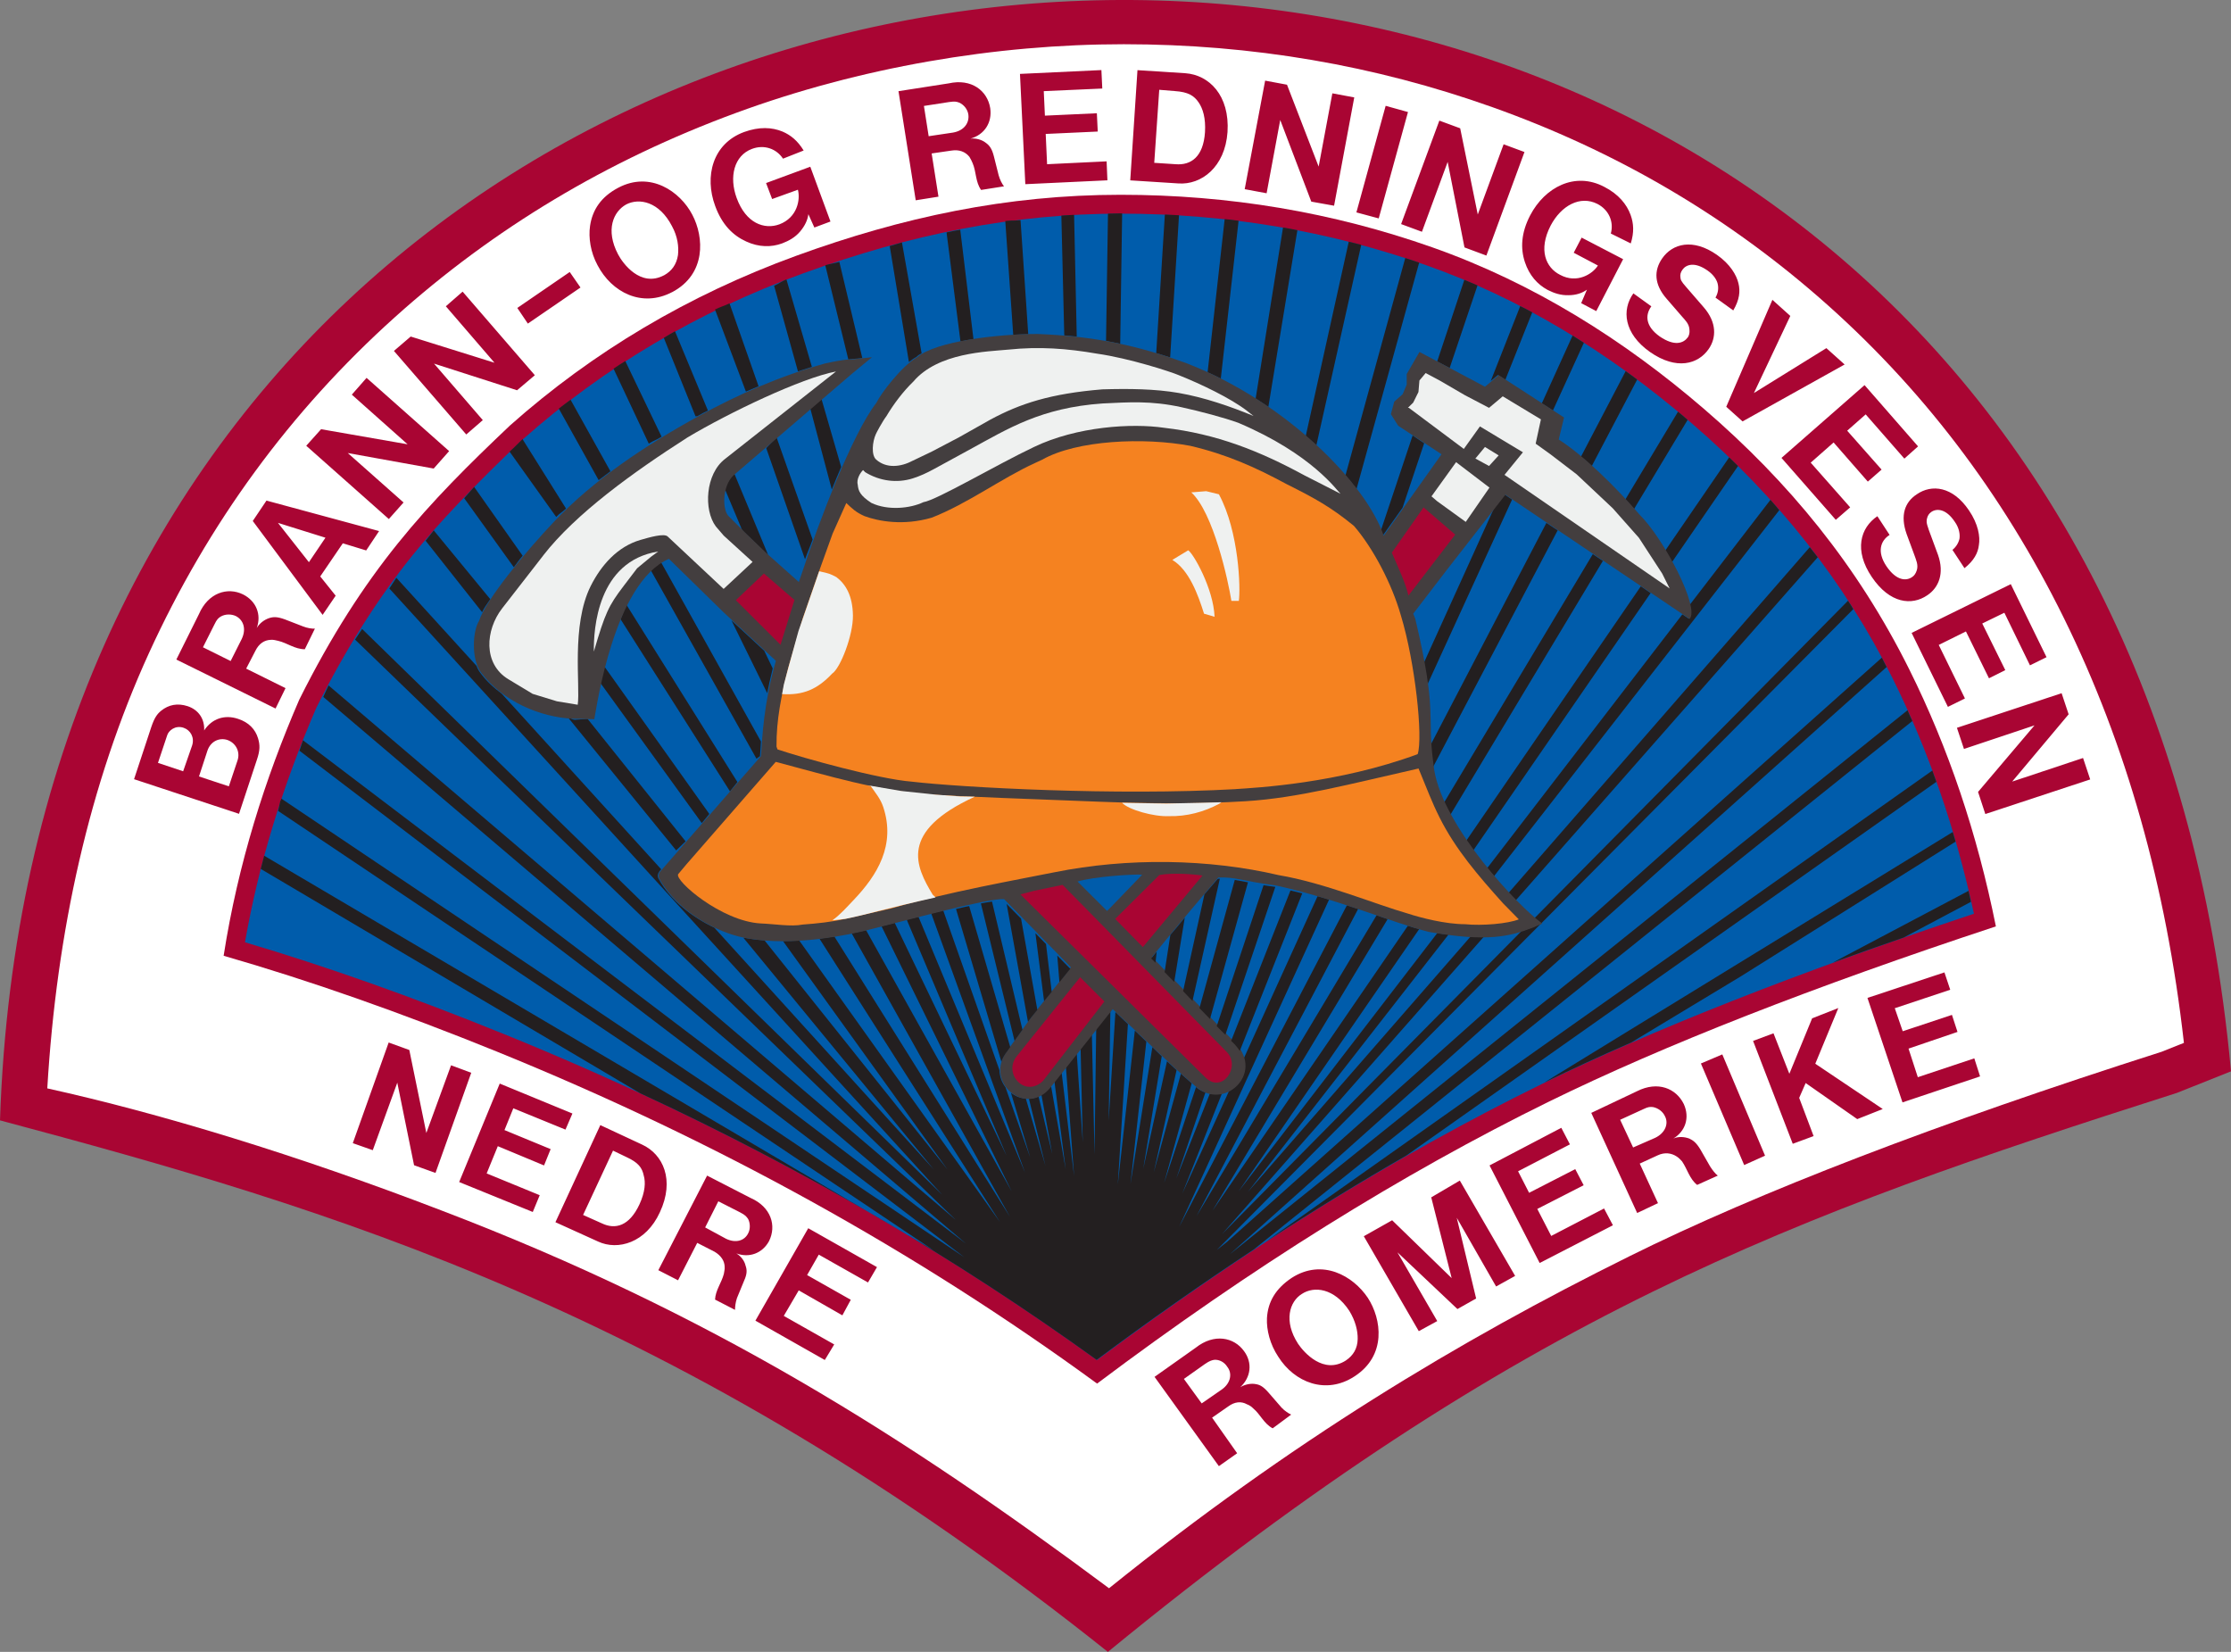 <?xml version="1.0" encoding="UTF-8"?><svg id="Layer_2" xmlns="http://www.w3.org/2000/svg" viewBox="0 0 530.72 392.92"><rect x="0" y="0" width="530.72" height="392.92" fill="#808080" stroke="none"/><defs><style>.cls-1{fill:#f58220;}.cls-1,.cls-2,.cls-3,.cls-4,.cls-5,.cls-6,.cls-7,.cls-8{fill-rule:evenodd;}.cls-2{fill:#305063;}.cls-3{fill:#433e3f;}.cls-4{fill:#231f20;}.cls-5{fill:#a90533;}.cls-6{fill:#eff1f0;}.cls-7{fill:#fff;}.cls-8{fill:#005cab;}</style></defs><g id="Layer_1-2"><g><path class="cls-2" d="M260.26,324.43l.67,.48,.66-.49c35.95-26.79,71.12-48.61,105.51-65.47,26.56-13.02,60.83-26.53,102.8-40.53l.96-.31-.21-.99c-4.39-20.32-10.9-39.12-19.51-56.41-11.36-22.79-27.34-43.06-47.93-60.82-20.22-17.43-41.43-30.05-63.65-37.88-23.28-8.2-47.61-12.3-73-12.3s-49.8,4.77-76.01,14.31c-25.16,9.16-47.48,22.39-66.97,39.68v.02s-.03,.01-.03,.01c-11.36,10.77-20.12,19.98-26.27,27.62-8.43,10.47-16.11,22.63-23.03,36.47l-.02,.03v.03c-8.14,18.78-13.83,37.48-17.07,56.08l-.17,.98,.96,.29c19.26,5.7,39.79,12.97,61.56,21.81,51.17,20.78,98.09,46.57,140.76,77.39"/><path class="cls-3" d="M205.64,86.22l2.22,10.29c-.8,1.14-1.6,2.11-2.45,3.65l-2.8-11.42,3.03-2.51"/><path class="cls-3" d="M59.18,218.86c-.17,.92-.34,1.83-.52,2.74l12.62,6.51c6.51,2.11,13.19,4.4,19.99,6.85l-31.93-16.34-.17,.23"/><path class="cls-5" d="M517.75,260l12.97-5.17C498.3-98.83,11.32-74.48,0,266.49c77.99,20.84,161.53,45.04,263.55,126.43,98.05-80.37,162.64-103.7,254.2-132.93"/><path class="cls-7" d="M387.52,298.86c31.01-15.38,73.25-31.61,126.71-48.69l5.29-2.11c-4.19-37.23-13.71-70.91-28.55-101.04-14.68-29.79-34.08-55.2-58.23-76.25-22.73-19.82-48.62-34.91-77.67-45.26-28.03-9.99-57.28-14.99-87.73-14.99s-62.73,5.46-92.4,16.39c-30.49,11.23-57.5,27.41-81.02,48.55-24.88,22.36-44.38,49-58.5,79.91-14.16,31.01-21.96,66.16-24.17,103.51,26.93,5.96,59.31,15.8,93.89,29.09,63.94,24.4,110.47,53.9,158.68,89.81,43.28-34.84,83.1-58.79,123.7-78.92"/><path class="cls-5" d="M285.86,333.81l-4.23-5.82,4.96-3.51c1.21-.84,1.67-.92,2.24-1.03,1.24-.11,2.45,.57,3.13,1.67,1.21,1.53,.86,3.83-1.29,5.37l-4.8,3.32m4.1,14.95h0l-15.32-21.26,9.82-6.95c4.34-3.43,9.09-2.51,11.49,.86,2.05,2.8,1.59,6.23-.92,8.55,1.13-.68,2.56-.97,3.72-.73,.97,.16,1.76,.57,3.08,2.1l3.02,3.48c.76,.81,1.67,1.38,2.29,1.67l-4.4,3.26c-2.1-1.11-2.91-3.32-4.64-4.75-.38-.4-.89-.75-1.49-.97-1.35-.76-2.91-.62-4.45,.52l-3.83,2.66,5.96,8.47-4.35,3.07m30.22-25.14c-5.31,3.42-9.98-1.89-11.36-3.94-3.53-5.42-2.05-10.06,.86-11.87,2.92-1.94,7.72-1.43,11.3,3.99,1.48,2.4,2.05,4.8,2,6.75-.05,2.21-1.03,3.88-2.81,5.07m2.08,3.77h0c-6.8,4.46-14.3,1.49-18.18-4.69-1.94-2.91-2.8-6.34-2.67-9.14,.22-3.88,2.05-7.02,5.88-9.58,7.31-4.7,14.62-.46,18.1,4.72,3.32,5.1,4.51,13.73-3.13,18.69m15.27-10.74l4.39-2.4-9.47-16.35,14.27,13.49,4.45-2.51-4.61-19.2,9.36,16.34,4.53-2.51-13.16-22.68-6.8,3.99,4.86,19.21-14.16-13.76-6.74,3.8,13.08,22.58m28.75-16.21l17.43-8.98-2.11-3.99-12.57,6.53-3.31-6.42,11.03-5.64-2-3.83-10.98,5.63-2.62-5.12,12.33-6.4-2.05-3.94-17.07,8.95,11.92,23.2m22.23-27.48l-3.08-6.58,5.48-2.51c1.27-.62,1.65-.57,2.35-.51,1.24,.25,2.35,1.08,2.86,2.24,.84,1.65,.11,3.88-2.35,5.07l-5.26,2.3m.97,15.59h0l-10.92-23.82,10.87-5.15c4.96-2.51,9.31-.68,11.14,3.05,1.49,3.29,.33,6.5-2.48,8.2,1.21-.52,2.59-.43,3.77,0,.97,.46,1.67,.97,2.65,2.59l2.32,4.05c.59,.92,1.27,1.78,1.83,2.18l-4.91,2.21c-1.78-1.37-2.35-3.77-3.59-5.59-.35-.35-.7-.81-1.27-1.16-1.24-.83-2.86-1.08-4.56-.27l-4.24,1.95,4.34,9.41-4.96,2.35m25.46-11.41l4.97-2.23-10.17-24.09-5.09,2.16,10.3,24.17m11.55-5.07l4.96-1.83-3.43-9.09,1.54-3.53,12.27,8.58,6.07-2.4-16.05-10.77,5.48-13.25-6.23,2.45-5.42,13.19-3.77-9.63-4.86,1.81,9.44,24.47m26.11-9.85l18.45-6.18-1.37-4.29-13.44,4.48-2.21-6.8,11.65-3.97-1.32-4.05-11.71,3.89-1.89-5.48,13.19-4.39-1.38-4.13-18.31,6.07,8.33,24.84m-368.64,9.71l4.75,1.67,5.83-16.06,3.99,19.64,5.1,1.83,8.5-23.82-4.8-1.78-5.88,16.1-4.05-19.74-4.91-1.78-8.53,23.93m25.28,9.25l17.53,7.13,1.65-3.99-12.62-5.18,2.65-6.48,11,4.58,1.57-3.88-10.98-4.53,2.1-5.18,12.41,5.07,1.65-3.83-17.29-7.12-9.65,23.42m29.48,7.83l7.12-15.3,3.21,1.54c2.86,1.32,3.72,2.56,4.1,4.39,.46,1.59,.35,3.88-1.02,6.85-2.4,5.15-5.72,6.07-8.96,4.51l-4.45-1.99m-6.58,1.72h0l10.68-23.09,9.95,4.64c4.96,2.29,7.82,8.38,4.21,16.1-3.32,7.26-9.98,9.14-14.68,6.96l-10.17-4.61m35.63,1.24l3.13-6.21,5.15,2.62c1.32,.68,1.53,1.02,1.94,1.59,.51,.98,.56,2.4,0,3.43-.86,1.73-2.92,2.4-5.26,1.27l-4.96-2.69m-11.14,10.17h0l11.6-22.5,10.33,5.31c4.91,2.16,6.23,6.61,4.4,10.28-1.59,2.92-4.72,4.04-7.77,2.92,1.11,.67,1.94,1.78,2.19,2.91,.35,.97,.4,1.94-.35,3.59l-1.7,4.13c-.35,1.03-.46,2.1-.46,2.8l-4.75-2.45c.11-2.24,1.54-3.96,2.1-6.12,.05-.51,.24-1.02,.19-1.59,0-1.48-.86-2.75-2.4-3.67l-4.13-2.11-4.56,8.9-4.69-2.4m23.09,12l16.51,9.36,2.24-3.7-12-6.79,3.56-6.07,10.38,5.94,2-3.7-10.39-5.88,2.78-4.86,11.71,6.62,2.13-3.65-16.35-9.25-12.57,21.99M43.57,183.46l-5.99-2,2.18-6.53c.32-1.13,1.94-2.51,3.94-1.81,1.64,.57,2.62,2.32,2,4.21l-2.13,6.12m10.87,3.59l-7.1-2.35,2-6.12c.76-2.27,2.86-3.18,4.75-2.56,2,.7,3.13,2.8,2.4,4.91l-2.05,6.12m2.4,6.53h0l-24.95-8.23,4.1-12.41c.75-2.21,1.37-3.07,2.35-3.88,1.78-1.43,3.88-1.86,6.29-1.08,2.59,.86,4.07,3.02,3.94,5.77,1.83-2.8,4.86-3.83,8.07-2.75,2.51,.81,4.1,2.46,4.75,4.64,.46,1.54,.51,2.8-.3,5.15l-4.23,12.79m-2-36.34l-6.58-3.27,2.7-5.37c.62-1.3,.97-1.59,1.54-1.94,1.08-.62,2.51-.62,3.59-.11,1.78,.92,2.56,3.03,1.38,5.48l-2.62,5.21m10.68,11.3h0l-23.6-11.65,5.37-10.79c2.19-5.1,6.8-6.53,10.52-4.69,3.13,1.59,4.39,4.8,3.24,7.98,.65-1.13,1.83-2,2.99-2.37,.97-.3,1.86-.35,3.7,.32l4.34,1.68c.97,.38,2.1,.57,2.8,.51l-2.4,4.91c-2.35,0-4.18-1.49-6.34-2-.57-.13-1.14-.29-1.73-.24-1.59,.05-2.86,.92-3.7,2.64l-2.18,4.21,9.36,4.64-2.37,4.85m7.93-34.8l3.94-5.83-11.3-3.53,7.37,9.36m3.26,12.52l3.1-4.56-3.67-4.58,5.37-7.88,5.56,1.7,3.07-4.61-26.79-7.25-3.26,4.85,16.62,22.34m15.75-22.8l3.5-3.94-13.27-11.76,20.44,3.69,3.67-4.15-19.64-17.42-3.51,3.99,13.27,11.81-20.58-3.59-3.53,3.94,19.64,17.42m18.42-20.1l3.94-3.42-11.6-13.44,19.75,6.34,4.23-3.58-17.18-19.88-3.99,3.48,11.57,13.43-19.93-6.23-3.99,3.42,17.21,19.88m14.65-26.38l12.52-8.58-2.56-3.69-12.47,8.55,2.51,3.72m32.39-11.49c-5.61,2.97-9.82-2.86-10.92-4.96-3.08-5.83-1.13-10.22,1.94-11.9,3.1-1.59,7.85-.67,10.87,5.16,1.38,2.51,1.65,4.96,1.43,6.91-.35,2.24-1.48,3.78-3.32,4.8m1.94,3.99h0c-7.21,3.78-14.38,.05-17.75-6.39-1.67-3.07-2.19-6.59-1.78-9.36,.57-3.83,2.62-6.93,6.74-9.09,7.58-3.99,14.68,.86,17.59,6.45,2.81,5.32,3.32,14.11-4.8,18.4m23.77-22.18h0l-1.43-3.77,10.52-3.88,4.8,13.03-3.83,1.43-1.43-3.18c-.16,1.35-.81,2.78-1.99,4.16-1.13,1.33-2.61,2.18-4.29,2.81-2.56,.92-5.48,.92-8.49-.46-3.16-1.43-5.77-4-7.39-8.44-2.62-7.04-.62-14.86,6.88-17.61,3.59-1.3,6.61-1.14,9.12-.11,2,.86,3.61,2.19,5.04,4.51l-4.91,1.94c-1.56-2.37-4.48-3.42-7.39-2.32-4.26,1.59-5.48,6.66-3.64,11.66,2.21,6.09,6.64,7.58,10.17,6.28,4.29-1.62,5.02-5.91,4.4-8.23l-6.12,2.21m37.23-14.94l-1.13-7.2,5.94-.92c1.43-.21,1.83-.1,2.45,.13,1.16,.51,2.02,1.65,2.18,2.84,.27,1.94-.97,3.83-3.67,4.29l-5.77,.86m-3.08,15.24h0l-4.1-25.95,11.95-1.86c5.42-1.21,9.2,1.75,9.87,5.88,.51,3.43-1.37,6.34-4.69,7.26,1.32-.14,2.75,.27,3.67,1.02,.86,.62,1.43,1.38,1.89,3.18l1.14,4.53c.3,1.08,.81,2.05,1.27,2.62l-5.45,.86c-1.35-1.89-1.13-4.29-2-6.34-.22-.52-.46-1.03-.78-1.54-.97-1.21-2.45-1.78-4.29-1.48l-4.69,.68,1.62,10.28-5.4,.86m26.06-3.83l19.53-.92-.19-4.51-14.16,.68-.33-7.2,12.38-.57-.21-4.35-12.36,.57-.27-5.83,13.92-.62-.21-4.39-19.37,.91,1.27,26.22m30.67-5.07l1.19-17.37,3.67,.3c3.26,.21,4.64,1.13,5.72,2.73,.97,1.43,1.7,3.67,1.49,7.09-.4,5.83-3.32,7.88-6.99,7.58l-5.07-.33m-5.72,4.18h0l1.72-26.22,11.41,.73c5.61,.4,10.57,5.26,10.01,14-.59,8.33-6.23,12.62-11.71,12.21l-11.44-.73m27.24,2.1l5.21,.97,3.24-17.43,7.39,19.42,5.42,.97,4.8-25.76-5.21-.97-3.26,17.43-7.53-19.48-5.2-.97-4.86,25.81m26.57,5.53l5.31,1.43,6.96-25.3-5.31-1.48-6.96,25.35m10.63,2.78l4.96,1.83,6.12-16.62,4,20.34,5.21,1.94,9.06-24.63-4.96-1.84-6.15,16.7-4.18-20.5-4.96-1.83-9.09,24.6m41.06,6.82h0l1.88-3.59,9.87,5.13-6.39,12.35-3.59-1.89,1.37-3.21c-1.11,.81-2.59,1.32-4.4,1.32-1.78,.05-3.37-.46-4.91-1.24-2.48-1.32-4.42-3.51-5.45-6.64-1.08-3.26-.91-6.96,1.27-11.14,3.48-6.64,10.63-10.46,17.64-6.74,3.37,1.73,5.31,4.13,6.23,6.64,.76,2.1,.86,4.16,.05,6.8l-4.75-2.35c.76-2.75-.43-5.61-3.18-7.04-4.13-2.1-8.63,.4-11.14,5.16-2.97,5.77-1.14,10,2.24,11.7,4.04,2.19,7.77-.21,9.01-2.21l-5.77-3.05m14.19,9.66h0l4.29,3.1c-1.54,2.1-1.38,4.77,2,7.17,3.53,2.4,5.64,1.62,6.69,.19,.27-.4,.46-1.02,.38-1.78-.05-1.43-1.08-2.35-1.75-3.13l-3.62-4.18c-3.13-3.53-3.07-6.85-1.13-9.66,2.45-3.54,7.31-4.86,13.03-.86,3.13,2.19,4.67,4.8,5.13,6.8,.46,1.89,.24,3.89-1.24,6.42l-4.23-3.05c.57-.97,.76-2.05,.57-3.07-.16-1.02-.97-2.35-2.46-3.37-3.08-2.16-5.12-1.43-5.99-.16-.4,.57-.57,1.13-.46,1.81,.06,.54,.11,.86,1.38,2.29l4.21,4.86c3.05,3.54,3,7.2,1.11,9.9-2.51,3.59-7.66,5.07-13.95,.67-6.23-4.4-6.75-10.01-3.94-13.94m22.09,26.98l3.88,3.48,24.28-13.54-4.34-3.89-17.24,10.68,8.66-18.34-4.26-3.83-10.98,25.44m13.14,12.16l12.92,14.73,3.42-2.97-9.39-10.63,5.45-4.8,8.14,9.31,3.27-2.86-8.18-9.25,4.4-3.88,9.2,10.52,3.26-2.91-12.73-14.57-19.77,17.32m22.82,13.86h0l2.91,4.45c-2.18,1.38-3.05,4.02-.75,7.45,2.4,3.53,4.75,3.53,6.12,2.56,.46-.29,.84-.81,1.08-1.54,.46-1.32-.19-2.59-.51-3.56l-1.89-5.12c-1.59-4.5-.4-7.61,2.4-9.44,3.54-2.46,8.56-1.94,12.44,3.83,2.18,3.21,2.7,6.23,2.35,8.23-.21,1.89-1.19,3.72-3.43,5.5l-2.86-4.35c.86-.7,1.43-1.62,1.67-2.64,.16-1.02-.05-2.56-1.11-4.04-2.1-3.16-4.32-3.21-5.58-2.35-.57,.4-.86,.87-1.03,1.54-.11,.56-.25,.86,.41,2.7l2.21,5.99c1.54,4.4,.19,7.77-2.56,9.6-3.67,2.51-8.9,2-13.19-4.35-4.29-6.34-2.75-11.7,1.32-14.46m8.15,27.76l8.63,17.59,4.05-2-6.23-12.73,6.47-3.21,5.48,11.14,3.88-1.94-5.48-11.09,5.26-2.56,6.09,12.51,3.94-1.94-8.5-17.37-23.6,11.6m10.79,22.58l1.67,5.02,16.78-5.61-13.43,15.83,1.73,5.26,24.95-8.23-1.7-5.1-16.86,5.61,13.43-16-1.67-5.02-24.9,8.23"/><path class="cls-5" d="M260.98,329.1c36.71-27.58,72.59-49.95,107.63-67.14,27.23-13.34,62.62-27.22,106.18-41.61-4.44-22.11-11.32-42.5-20.62-61.16-12.3-24.69-28.62-44.52-48.75-61.87-18.94-16.32-40.45-29.94-64.73-38.5-23.64-8.33-48.35-12.49-74.12-12.49-27.08,0-52.03,5.36-77.16,14.51-25.65,9.34-48.41,22.87-68.11,40.38-19.61,18.58-34.71,34.36-50.11,65.2-8.13,18.76-14.59,39.09-17.99,60.92,20.25,5.83,41.94,13.44,65.06,22.82,51.99,21.11,99.57,47.42,142.72,78.94"/><path class="cls-8" d="M260.94,323.51c36.01-26.83,71.24-48.69,105.69-65.59,26.61-13.05,60.92-26.57,102.94-40.58-4.37-20.22-10.85-38.93-19.42-56.14-11.29-22.66-27.17-42.82-47.66-60.47-20.11-17.33-41.2-29.88-63.29-37.67-23.16-8.16-47.36-12.24-72.62-12.24s-49.54,4.75-75.63,14.24c-25.02,9.11-47.23,22.27-66.61,39.47-11.32,10.73-20.04,19.9-26.17,27.51-8.38,10.4-16.01,22.49-22.9,36.27-8.1,18.7-13.76,37.31-16.99,55.82,19.3,5.72,39.86,13,61.67,21.86,51.26,20.81,98.26,46.65,140.99,77.52"/><path class="cls-4" d="M157.26,133.75l23.76,42.62c-.06,1.31-.17,2.45-.23,3.48l-.84,.61-25.19-44.91c.86-.86,1.52-1.23,2.5-1.8"/><path class="cls-4" d="M149.03,143.86l26.39,42.16-1.77,2.21-26.02-40.93c.57-1.43,.72-2.07,1.4-3.44"/><path class="cls-4" d="M143.78,158.54l24.96,35.07-1.8,2.17-24.14-33.37c.34-1.43,.52-2.22,.98-3.87"/><path class="cls-4" d="M139.78,170.99l23.31,29.13-2.24,2.16-25.61-31.48c.75,.05,.79,.36,1.47,.42l3.06-.23"/><path class="cls-4" d="M365.07,218.35c.57,.51,1.14,.97,1.6,1.25l74.2-74.71c-.4-.69-.8-1.37-1.26-2l-74.54,75.46"/><path class="cls-4" d="M358.9,212.35c.57,.63,1.14,1.2,1.71,1.77l71.8-81.57c-.63-.8-1.26-1.6-1.89-2.4l-71.63,82.2"/><path class="cls-4" d="M400.2,146.14l-46.44,60.38c.57,.63,1.09,1.25,1.65,1.88l67.86-87.06c-.68-.85-1.43-1.65-2.11-2.45l-19.19,24.96c.29,1.54,.29,2.74-.23,3.31l-1.54-1.03"/><path class="cls-4" d="M348.85,199.9l41.47-60.44,2.34,1.6-42.16,61.18c-.57-.74-1.14-1.54-1.66-2.34"/><path class="cls-4" d="M343.54,190.87l35.36-59.06,2.4,1.6-36.27,60.38c-.51-.97-1.03-1.94-1.48-2.91"/><path class="cls-4" d="M340.33,177.16l27.53-52.78,2.68,1.77-29.65,56.32-.17-1.37c-.17-1.48-.29-2.74-.4-3.94"/><path class="cls-4" d="M338.74,157.62l16.74-36.9,2.45-3.09,1.77,1.2-20.16,44.04c-.17-1.54-.46-3.26-.8-5.26"/><path class="cls-4" d="M396.14,130.95c.57,.91,1.09,1.83,1.6,2.75l15.71-22.85c-.69-.68-1.43-1.37-2.11-2.06l-15.19,22.16"/><path class="cls-4" d="M386.66,118.78c.74,.8,1.37,1.54,2.06,2.28l12.74-21.19c-.74-.68-1.54-1.31-2.29-1.94l-12.51,20.85"/><path class="cls-4" d="M376.09,108.62c.86,.68,1.71,1.43,2.57,2.23l10.8-20.57c-.92-.68-1.83-1.37-2.74-2l-10.63,20.34"/><path class="cls-4" d="M366.78,95.93l2.63,1.71,7.37-16.11c-.92-.57-1.77-1.14-2.69-1.71l-7.31,16.11"/><path class="cls-4" d="M354.62,90.62l1.71-1.43,1.77,1.15,6.4-16.05c-.97-.51-1.88-1.03-2.86-1.48l-7.02,17.82"/><path class="cls-4" d="M341.88,85.99l2.97,1.54,6.63-19.65c-1.09-.46-2.12-.91-3.14-1.31l-6.46,19.42"/><path class="cls-4" d="M338.79,105.41l-5.15,15.37-4.68,6.57c-.12-.4-.29-.8-.46-1.2l7.54-22.56,2.74,1.83"/><path class="cls-4" d="M320.06,113.07c.91,1.08,1.83,2.17,2.63,3.26l14.91-53.87c-1.09-.34-2.23-.74-3.31-1.09l-14.22,51.7"/><path class="cls-4" d="M310.63,103.7c.86,.75,1.71,1.48,2.51,2.23l10.68-47.7c-.97-.23-2-.51-2.97-.74l-10.23,46.21"/><path class="cls-4" d="M298.69,94.79c1.03,.68,2.06,1.31,3.03,2l6.91-42.04c-1.14-.23-2.28-.46-3.42-.63l-6.51,40.67"/><path class="cls-4" d="M287.27,88.56c1.09,.46,2.11,.97,3.14,1.48l4.23-37.53c-1.08-.17-2.17-.29-3.31-.4l-4.06,36.45"/><path class="cls-4" d="M275.05,83.99c1.08,.29,2.17,.68,3.31,1.03l2.11-33.82c-1.14-.05-2.23-.11-3.37-.17l-2.05,32.96"/><path class="cls-4" d="M263.11,81.08c1.14,.23,2.29,.46,3.37,.69l.46-31.02h-.4c-1.03,0-2,.06-2.97,.06l-.46,30.27"/><path class="cls-4" d="M253.17,79.77c.97,.11,2,.17,2.97,.29l-.63-28.96c-.97,.06-2,.11-3.03,.17l.69,28.5"/><path class="cls-4" d="M244.6,79.5l-1.83-27.14c-1.49,.17-2.15,.03-3.63,.2l1.89,27.07c1.49-.11,2.26-.08,3.57-.14"/><path class="cls-4" d="M228.49,81.21c.97-.23,2-.4,3.08-.57l-3.14-25.99c-1.09,.17-2.17,.4-3.26,.63l3.31,25.93"/><path class="cls-4" d="M216.21,86.11c.68-.51,1.2-.91,1.77-1.2,.35-.34,.74-.62,1.26-.85l-4.68-26.39c-1.08,.28-1.82,.57-2.91,.86l4.57,27.59"/><path class="cls-4" d="M195.42,94.9l4.68,16.17c-.74,1.71-1.49,3.54-2.23,5.37l-5.12-19.3,2.66-2.24"/><path class="cls-4" d="M184.74,104.05l8.57,24.28c-.68,1.88-1.18,2.93-1.81,4.7l-9.23-26.45,2.48-2.54"/><path class="cls-4" d="M176.57,126.15l-4.11-9.77c.34-1.31,.91-2.51,1.83-3.37l.4-.34,8.05,19.36-.74-.63-4.97-4.79-.46-.46"/><path class="cls-4" d="M201.81,85.48c.46-.06,.74-.06,1.14-.11l2.18-.19-5.46-22.88c-1.2,.34-2.1,.42-3.35,.79l5.48,22.39"/><path class="cls-4" d="M193.13,87.25l-6.05-20.79c-1.2,.46-1.73,1-2.93,1.51l5.67,20.36c1.2-.4,2.12-.67,3.32-1.07"/><path class="cls-4" d="M180.45,91.87l-6.91-19.71c-1.31,.63-2.2,.83-3.45,1.46l7.35,19.52c1.2-.51,1.82-.76,3.02-1.27"/><path class="cls-4" d="M165.94,98.96c.8-.46,1.65-.92,2.46-1.31l-7.83-18.85c-1.09,.58-1.58,.93-2.66,1.56l7.55,18.68c.23-.11,.25,.05,.48-.07"/><path class="cls-4" d="M157.38,103.87l-8.63-17.99c-1.26,.8-1.54,.95-2.8,1.81l8.39,17.84c1.2-.8,1.83-.86,3.03-1.66"/><path class="cls-4" d="M142.41,114.21c.91-.68,1.89-1.43,2.8-2.11l-9.48-17.02c-.97,.68-1.88,1.43-2.8,2.11l9.48,17.02"/><path class="cls-4" d="M134.64,120.95l-10.34-16.5c-1.09,1.03-1.65,1.71-3.08,2.97l11.09,15.54c.97-1.03,1.36-1.03,2.33-2"/><path class="cls-4" d="M124.33,132.19l-11.54-16.37-2.37,2.68,11.81,16.42c.8-1.03,1.25-1.76,2.1-2.73"/><path class="cls-4" d="M181.82,154.83l2,4.17c-.52,2.11-.97,4.05-1.31,5.88l-8.51-17.31,7.83,7.25"/><path class="cls-4" d="M388.09,247.94l25.94-15.65,51.18-32.1c-.23-.75-.46-1.49-.68-2.29l-97.16,59.58c6.46-3.14,13.37-6.34,20.73-9.54"/><path class="cls-4" d="M452.92,222.97l15.94-8.46c-.17-.91-.4-1.77-.57-2.62l-32.33,17.08c5.48-2,11.14-4,16.96-5.99"/><path class="cls-4" d="M247.74,260.39l2.57,14.1-3.26-13.7c-.74,.34-1.48,.51-2.28,.57l3.94,15.99-4.68-16.05c-1.31-.06-2.51-.57-3.54-1.37l4.57,15.36-5.88-16.68c-.86-1.14-1.37-2.51-1.43-4.06l-13.37-37.98c-.91,.23-1.88,.46-2.86,.69l22.33,61.69-25.36-60.89c-.91,.22-1.83,.45-2.8,.68l23.76,56.16-26.62-55.41c-1.03,.29-2.11,.57-3.14,.8l30.96,63.06-34.62-62.09c-.4,.05-.74,.17-1.14,.23-.74,.17-1.49,.35-2.29,.51l37.64,67.41-41.76-66.66c-1.2,.18-2.34,.34-3.54,.52l42.9,67.35-47.7-66.89c-1.25,.05-2.57,.11-3.88,.11l39.13,54.33-43.53-54.5c-1.71-.11-3.37-.34-5.03-.63l45.3,55.13-52.21-57.52c-5.09-2.4-10.34-6.34-13.25-11.65-.35-.57-.17-1.26,.22-1.77l.4-.46-37.93-41.76c-1.94-1.42-3.71-3.08-5.14-5.02-.34-.46-.63-.97-.85-1.6l-19.08-20.96-1.67,2.55,131.51,144.2L86.14,149.61l-1.68,2.52,142.95,138.08L78.16,163.04l-1.26,2.73,152.9,130.04L72.03,176.05c-.06,.12,.1-.11,.05,0l-.84,2.52,158.17,120.49L66.93,189.96c-.06,.35-.15,.34-.26,.62l-.51,2.31,155.99,104.56L62.84,203.54l-.81,3.14,90.26,53.36c38.84,18,75,39.19,108.59,63.41,12.56-9.37,25.02-18.11,37.41-26.28l156.63-125.67c-.4-.85-.8-1.71-1.14-2.57l-161.26,129.44,156.29-139.72c-.4-.74-.8-1.49-1.14-2.23l-155.71,138.91-2.51,2,77.17-77.69-2.11,.91c-.86,.34-1.71,.63-2.57,.91l-71.23,72.08,62.2-70.65c-.97,0-2.06,0-3.14-.06l-52.95,60.72,47.75-61.24c-.86-.11-1.77-.23-2.69-.34l-47.24,61.41,42.96-62.38c-.86-.23-1.77-.51-2.69-.8l-46.5,67.8,41.7-69.4c-.86-.28-1.77-.57-2.63-.92l-42.84,71.58,38.44-73.06c-.86-.29-1.77-.57-2.68-.86l-39.87,76.43,35.64-77.8c-.91-.29-1.83-.57-2.74-.8l-17.54,38.56c.86,3.26-.86,6.28-3.49,7.71l-11.14,24.45,9.43-23.82c-.91,.23-1.94,.28-2.91,.11l-7.94,20.11,6.91-20.45c-.8-.23-1.54-.68-2.23-1.26l-7.6,22.79,6.57-23.7-2.57-2.28-6.46,23.47,5.43-24.33-.74-.68-1.54-1.43-5.65,25.6,4.4-26.79-2.23-2.17-5.2,32.5,3.77-33.81-2.74-2.63-4.05,36.61,2.4-38.15-2.97-2.85-1.6,25.82,.4-26.05-3.37,4.17-.4,29.93-.63-28.62-2.68,3.43,.51,22.28-1.43-21.14-2.57,3.26,1.94,25.93-2.97-24.68-1.71,2.12,2.68,20.96-3.49-19.88-.23,.29c-.63,.8-1.31,1.37-2.06,1.83"/><path class="cls-4" d="M334.57,274.84l126.07-88.88c-.34-.85-.63-1.77-.97-2.68l-158.57,112.07c11.25-7.31,22.39-14.16,33.47-20.51"/><path class="cls-4" d="M116.63,142.52l-13.45-16.36-1.93,2.46,13.43,16.99c.63-1.25,.81-1.43,1.95-3.09"/><path class="cls-3" d="M180.97,179.9l-23.88,27.36c-.43,.49-.55,1.2-.23,1.77,4.34,7.83,13.65,12.74,20.17,14.02,9.26,1.83,19.94,.33,28.07-1.49,11.23-2.8,29.97-7.96,33.77-7.69l15.88,16.22-9.22,11.56-5.78,8.1c-6.01,7.53,4.35,16.22,10.2,8.85l14.75-18.56,14.63,13.89,5.16,4.55c6.63,5.84,16.25-3.01,9.5-10.25l-19.95-20.6,6.07-7.41,9.71-11.5c4.34-.12,5.33,.79,13.78,1.92,14.53,3.19,27.4,8.76,36.27,11.02,14.01,2.47,19.35,1.07,24.83-1.03l2.18-.95c-5.78-4.14-23.47-22.98-25.69-36.47l-.27-2.06c-1.47-11.37,1.07-11.5-4.23-33.9l-.5-1.28,7.94-10.35,13.98-17.94,43.83,29.54c2.44-2.73-6.06-18.97-11.92-24.82-5.66-6.61-13.41-14.16-19.22-17.85l1.26-5.25-15.54-10.06-3.26,2.75-15.59-8.28-3.03,5.26v2.51l-.97,2.29-2,1.77-.8,2.97,1.73,2.75,10.32,6.79-13.76,19.37c-4.15-12.3-23.17-31.8-46.72-40.95-11.44-4.2-21.82-6.5-35.64-7.03-9.26,0-24.1,1.68-28.62,5.52-3.66,2.09-8.61,8.59-9.69,10.84-5.75,7.39-13.61,28.11-17.95,41.16l-.51,1.48-7.81-6.96-4.99-4.81-3.78-3.77c-1.69-1.44-1.69-7.28,1.04-9.83l28.27-24.25,4.67-3.85-4.24,.45c-1.22,.16-1.63-.12-6.88,1.02-10.77,3.02-20.59,7.3-30.16,12.56-12.92,7.1-25.01,15.22-34.39,25.13-6.79,7.18-16.07,18.36-17.82,23.59-1.51,2.39-1.89,9.1,.51,12.28,5.16,6.83,13.98,10.59,21.9,10.97l5.03,.09c.52-2.57,4.63-32.47,17.75-38.13l13.08,12.79,12.36,11.46c-2.97,10.46-3.2,18.04-3.56,22.69"/><path class="cls-8" d="M264.32,215.71l-.97,.97-7.02-7c3.71-1.13,12.62-1.76,15.39-1.64l-7.4,7.67"/><polygon class="cls-5" points="181.72 136.42 175.04 142.76 185.67 153.36 187.21 148.42 188.99 142.7 181.72 136.42"/><path class="cls-5" d="M346.17,127.17l-11.12,14.49c-.84-3.34-2.08-5.85-3.96-10.2l7.55-10.77,7.53,6.47"/><path class="cls-5" d="M242.72,212.74l3.32-.86,6.73-1.41,6.65,6.75,32.44,33.04c3.36,3.46-1.11,9.99-5.14,6l-43.99-43.52"/><path class="cls-5" d="M256.95,232.45l5.77,5.76-14.62,18.91c-4.3,4.1-9.54-1.76-6.23-5.89l15.08-18.79"/><path class="cls-5" d="M265.28,218.57l10.5-10.44c3.3-.61,8.47-.16,10.27,.13l-14.18,17.01-6.59-6.7"/><path class="cls-1" d="M293.98,187.69c4.79-.32,24.34-1.31,43.26-8.31,1.3-3.89-.57-21.75-3.99-32.99-2.19-7.67-6.68-16.1-11.15-21.28-5.37-4.42-9.3-6.59-16.08-9.98-7.47-4.03-14.22-7.05-22.85-9.08-11-2.06-26.97-1.4-35.25,3.29l-1.77,.82c-7.77,3.54-16.01,9.66-24.5,12.97-6.78,1.98-12.69,.86-16.04-.38-2.15-.98-2.86-1.78-4.29-3.1l-3.25,7.26-3.35,9.31-3.73,10.76-3.52,11.98c-1.57,6.41-2.81,12.21-2.75,18.63l.23,.66c6.38,2.14,24.02,7.04,31.9,7.67,11.94,1.39,48.69,3.38,77.14,1.78"/><path class="cls-1" d="M163.52,205.32l-2.2,2.62c-.85,1.54,10.28,11.17,19.6,11.71,3.15,.11,7.29,.82,10.01,.27,3.61-.27,6.82-.61,10.1-1.35l11.08-2.51c13.25-3.87,30.5-6.92,38.67-8.57,17.49-3.53,36.75-3.23,53.45,.68,10.82,1.82,22.87,6.9,30.8,9.17,2.87,.94,8.82,2.49,13.43,2.49,4.2,.42,10.26-.12,12.84-1.15l-3.74-3.81c-5.98-6.65-11.32-12.87-15.1-20.4-1.9-3.79-2.93-6.66-5.01-11.67-16.52,3.73-28.7,7.01-41.13,7.78-11.59,.72-23.3,.56-34.97,.11-13.58-.51-34.53-1.29-40.73-1.76-12.16-.92-23.14-4.29-36.08-7.71l-21.02,24.11"/><path class="cls-6" d="M296.7,97.76c-4.04-3.11-11.09-6.44-16.28-8.52-1.83-.79-11.73-4.02-19.46-5.12-7.12-1.23-13.72-1.73-21.09-.96-5.06,.48-16.71,.68-22.6,7.6-2.46,2.38-4.7,5.37-6.42,8.25-.95,1.25-2.44,4.05-2.51,4.28-.79,1.73-1.14,4.94,.09,6.03,2.43,2.15,5.85,1.78,8.7,.26l4.46-2.13,6.53-3.43,7.42-4.18c7.16-3.87,14.4-6.22,26.7-7.23,6.27-.18,12.49-.13,18.17,.86,6.13,1.07,12.3,3.21,17.78,5.47l-1.5-1.18"/><path class="cls-6" d="M318.9,117.46c-.8-.67-6.66-9.41-24.35-16.9-3.34-1.21-9.02-2.72-13.59-3.72-7.11-1.55-12.32-1.18-18.72-.87-14.59,1.02-22.46,6-31.29,10.81l-8.8,4.8c-1.62,.89-3.29,1.67-5.05,2.22-3.69,1.15-7.76,.67-11.28-1.48l-.51-.51c-.65,.61-1.64,2.21-1.26,3.54,.14,1.38,.51,2.5,3.25,4.28,3.93,1.87,9.28,1.3,12.35-.18,3.18-.48,17.46-8.94,26.32-13.13,10.18-4.89,23.3-5.7,30.99-4.56,12.51,1.44,22.75,5.56,33.33,11.3l8.61,4.39"/><path class="cls-6" d="M283.39,117.12c5.26,4.8,8.79,21.05,9.54,25.81h1.77c.43-2.88,.07-16.42-4.74-25.36l-3.03-.74-3.54,.29"/><path class="cls-6" d="M282.65,130.89c1.18,.69,6,9.05,6.28,15.82l-2.51-.74c-1.42-4.5-3.54-10.38-7.54-12.79l3.77-2.28"/><path class="cls-6" d="M221.87,212.8l.7,.66c-11.1,2.45-16.88,4.22-21.51,5.11l-3.06,.34c1.77-1.23,3.46-3.15,5.08-4.85,5.62-5.89,10.03-13.06,7.03-22.1-.64-1.93-1.82-3.34-2.98-4.97l-.75-.21,7.97,1.36,8.3,.88,5.79,.42,3.46,.06c-18.15,8.31-14.09,16.6-10.03,23.3"/><path class="cls-6" d="M290.05,191.18c-3.65,1.94-7.65,3.05-12.04,2.95-3.5,.16-9.51-1.5-11.09-3.17l10.53,.17,8.11-.17,4.99-.14-.5,.36"/><path class="cls-6" d="M129.22,132.14l-9.77,12.57c-3.99,5.14-4.58,13.19,1.48,16.85l5.77,3.48,5.77,1.77,4.96,.82c.65-4.47-1.58-18.89,3.07-28.2,2.49-4.98,6.38-9.41,11.84-11,2.11-.61,5.7-1.66,6.51-.8l13.29,12.45,6.89-6.42-6.87-6.26-1.88-2.19c-2.93-3.93-2.5-12.47,2.21-16.06l26.38-20.79c-8.24,1.56-25.46,9.8-35.31,15.68-12.96,8.3-26.59,18.11-34.35,28.1"/><path class="cls-6" d="M141.27,154.99c2.67-9.18,3.54-10.95,7.03-15.54l3.26-4.28,3.31-2.74,1.71-1.25c-14.46,2.29-15.4,18.47-15.31,23.82"/><polygon class="cls-6" points="348.68 124.14 341.84 119.19 340.53 118.06 346.38 109.93 354.32 115.98 348.68 124.14"/><polygon class="cls-6" points="335.15 97.01 348.22 106.78 352.05 101.43 362.28 107.58 357.9 112.95 397.18 139.97 395.41 136.43 389.87 127.92 383.64 120.89 375.07 112.83 368.79 108.03 365.31 105.53 366.56 99.75 357.48 94.27 354.22 97.01 348.46 93.99 342.46 90.5 339.14 88.73 337.66 90.5 337.43 93.24 336.18 95.76 334.92 97.01 335.15 97.01"/><polygon class="cls-6" points="353.25 106.32 356.51 108.32 354.22 110.84 350.97 109.07 353.25 106.32"/><path class="cls-6" d="M189.92,150.19l-2.3,8.33-1.16,4.31-.41,2.27c4.95,.31,8.35-1.09,11.9-4.87,1.93-1.23,5.02-9.12,4.95-13.84-.08-4.71-1.7-7.42-3.94-9.12-1.47-.77-1.62-.85-4.09-1.39l-4.95,14.3"/><path class="cls-4" d="M230.55,215.52l9.77,33.53-.74,1.03c-.63,.8-1.09,1.66-1.37,2.46l-10.79-36.33c1.08-.23,2.11-.52,3.14-.69"/><path class="cls-4" d="M235.98,214.44l7.25,30.5-1.89,2.63-8-32.68c.97-.17,1.83-.34,2.63-.45"/><polygon class="cls-4" points="242.89 218.49 246.77 240.2 245.34 241.97 244.54 243.05 239.46 215.01 242.89 218.49"/><polygon class="cls-4" points="248.83 224.55 250.19 235.92 248.37 238.14 246.31 221.97 248.83 224.55"/><polygon class="cls-4" points="252.02 233.63 251.51 227.29 254.6 230.43 252.02 233.63"/><path class="cls-4" d="M292.87,247.57l14.11-35.76c.97,.23,1.89,.46,2.8,.69l-14.85,37.47c-.35-.51-.69-.97-1.09-1.43l-.97-.97"/><path class="cls-4" d="M289.44,244.08l11.14-33.53c.86,.12,1.77,.29,2.8,.4l-11.88,35.19-2.06-2.05"/><path class="cls-4" d="M285.33,239.8l8.4-30.5c.91,.17,1.88,.34,3.14,.57l-9.03,32.5-2.51-2.57"/><path class="cls-4" d="M281.44,235.74l5.08-23.02,3.14-3.65c.17-.06,.35-.06,.52-.06l-6.51,29.08-2.23-2.34"/><polygon class="cls-4" points="277.04 231.23 278.41 222.38 279.96 220.55 281.84 218.26 279.33 233.57 277.04 231.23"/><polygon class="cls-4" points="275.16 226.37 274.87 229 273.85 227.98 275.16 226.37"/></g></g></svg>